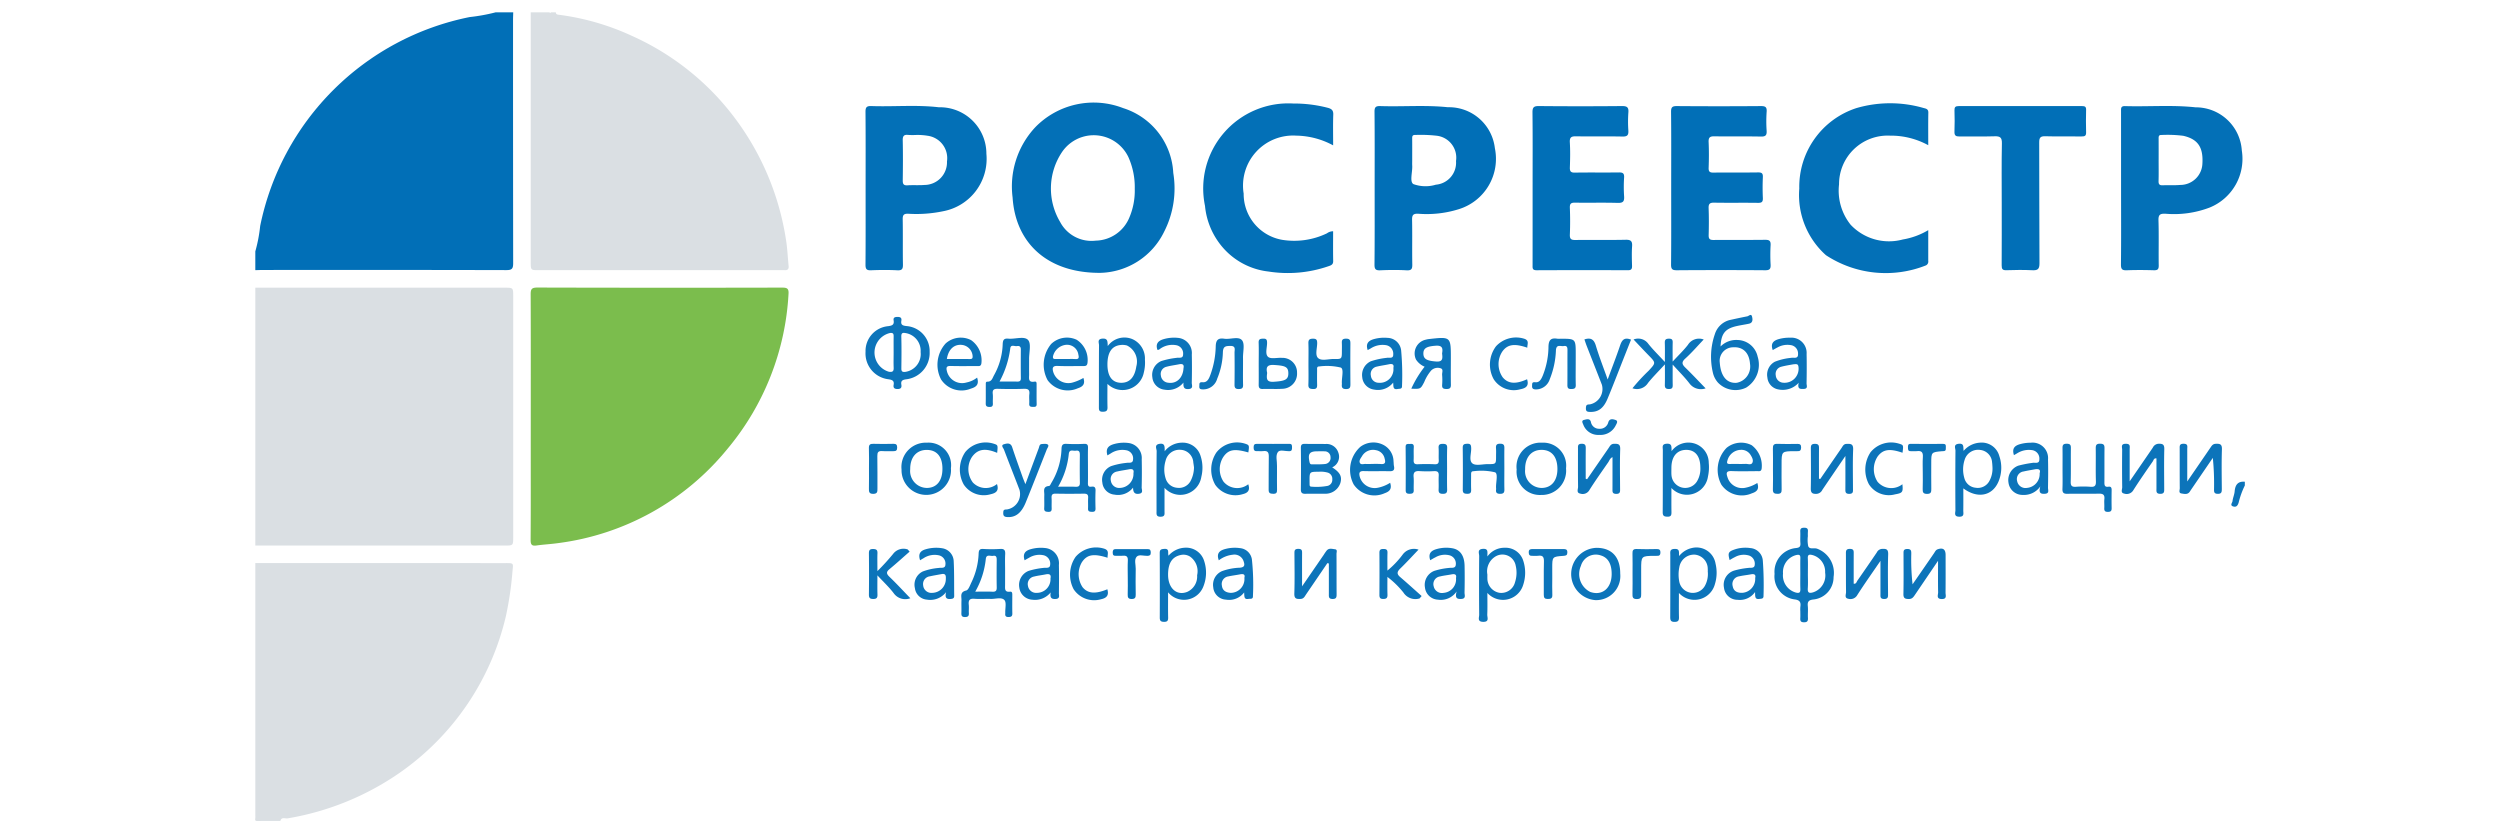 <svg id="Слой_1" data-name="Слой 1" xmlns="http://www.w3.org/2000/svg" viewBox="0 0 120 40"><defs><style>.cls-1{fill:#dadfe3;}.cls-2{fill:#016fb7;}.cls-3{fill:#0c74ba;}.cls-4{fill:#7bbd4d;}.cls-5{fill:#0370b7;}</style></defs><title>росреестр</title><path class="cls-1" d="M12.255,13.809q5.99,0,11.981,0c.398,0,.398 0.0.398.41q0,5.779,0,11.558c0,.41-0.0.41-.398.41q-5.99,0-11.981,0Z"/><path class="cls-2" d="M24.635.591c-.003.12-.009.24-.009.36q-.001,5.842.006,11.684c.001.266-.065.331-.33.33q-5.843-.014-11.687-.006c-.12,0-.24.006-.36.009V12.067a7.207,7.207,0,0,0,.233-1.217A12.837,12.837,0,0,1,22.545.819,8.599,8.599,0,0,0,23.794.591Z"/><path class="cls-1" d="M26.678.591c.008.11.088.11.172.121A11.979,11.979,0,0,1,30.311,1.712,12.677,12.677,0,0,1,34.321,4.54a12.988,12.988,0,0,1,3.4,6.927c.072.431.09.87.133,1.306.014.14-.048.205-.191.195-.06-.004-.12-0-.18-0q-5.812,0-11.624,0c-.383,0-.384-0-.384-.395q0-5.991,0-11.982H26.378c.02.044.04.045.06,0Z"/><path class="cls-1" d="M12.255,27.028q6.006.001,12.012.001c.401 0.0.372-.003.331.405a16.071,16.071,0,0,1-.311,2.122,12.666,12.666,0,0,1-5.097,7.534,13.285,13.285,0,0,1-5.381,2.191c-.12.021-.296-.085-.352.125-.361,0-.721-.005-1.082.003-.105.002-.141-.019-.122-.124a.85.85,0,0,0,.002-.15Z"/><path class="cls-3" d="M107.752,23.303a3.943,3.943,0,0,0-.298.827c-.043.13-.101.222-.249.183-.19-.049-.053-.179-.044-.262.017-.156.089-.307.102-.463.027-.309.149-.495.489-.465Z"/><path class="cls-4" d="M25.477,19.997c0-1.952.004-3.905-.005-5.857-.001-.247.036-.338.318-.338q5.874.017,11.747.003c.238-0.0.331.038.312.306a12.659,12.659,0,0,1-2.933,7.437,12.544,12.544,0,0,1-8.146,4.524c-.336.047-.677.063-1.014.111-.226.032-.287-.036-.286-.267.011-1.572.006-3.144.006-4.716Q25.477,20.598,25.477,19.997Z"/><path class="cls-5" d="M52.812,13.097c-2.533.013-4.065-1.428-4.207-3.614a4.162,4.162,0,0,1,1.088-3.375,3.908,3.908,0,0,1,4.221-.918,3.442,3.442,0,0,1,2.403,3.111A4.565,4.565,0,0,1,55.875,11.13,3.501,3.501,0,0,1,52.812,13.097Zm1.656-4.019a3.522,3.522,0,0,0-.308-1.543,1.841,1.841,0,0,0-3.2-.211,3.139,3.139,0,0,0-.074,3.33,1.7,1.7,0,0,0,1.705.897,1.785,1.785,0,0,0,1.615-1.103A3.293,3.293,0,0,0,54.469,9.077Z"/><path class="cls-5" d="M41.549,9.039c0-1.221.006-2.442-.005-3.663-.002-.219.047-.293.28-.285,1.08.038,2.164-.068,3.24.058a2.231,2.231,0,0,1,2.283,2.233,2.559,2.559,0,0,1-2.076,2.757,6.265,6.265,0,0,1-1.671.121c-.207-.007-.274.048-.27.263.014.72-.002,1.441.011,2.162.004.213-.032.302-.272.289-.419-.022-.841-.018-1.261-.001-.216.009-.265-.064-.264-.271C41.554,11.482,41.549,10.261,41.549,9.039Zm2.409-2.56a3.194,3.194,0,0,1-.354-.002c-.202-.024-.278.038-.273.257.015.639.01,1.279.001,1.919-.003.176.038.255.231.242.269-.018.541.005.809-.017a1.086,1.086,0,0,0,1.083-1.128,1.084,1.084,0,0,0-.925-1.233A2.951,2.951,0,0,0,43.958,6.479Z"/><path class="cls-5" d="M101.811,9.033q-0-1.847-.001-3.693c-0-.136-.015-.253.191-.247,1.13.034,2.262-.064,3.39.059a2.212,2.212,0,0,1,2.216,2.074,2.523,2.523,0,0,1-1.545,2.737,4.785,4.785,0,0,1-2.12.296c-.253-.01-.344.041-.335.319.023.72.001,1.441.012,2.161.003.187-.052.238-.236.233-.43-.013-.861-.016-1.291.001-.22.009-.288-.044-.286-.277C101.819,11.475,101.812,10.254,101.811,9.033Zm1.803-1.362c0,.34.007.679-.003,1.018-.005.158.047.212.204.205.279-.013.56.008.838-.017a1.063,1.063,0,0,0,1.062-1.015c.049-.794-.217-1.184-.919-1.344a6.062,6.062,0,0,0-1.045-.039c-.134-.007-.138.075-.137.173C103.616,6.992,103.615,7.331,103.615,7.671Z"/><path class="cls-2" d="M65.983,9.034c0-1.221.006-2.442-.006-3.663-.002-.226.055-.286.28-.279,1.08.036,2.162-.058,3.24.055a2.219,2.219,0,0,1,2.256,1.962,2.529,2.529,0,0,1-1.725,2.93,5.15,5.15,0,0,1-1.955.22c-.241-.009-.298.065-.293.297.015.71-.002,1.421.01,2.132.004.211-.031.3-.271.287-.419-.023-.841-.02-1.261-.001-.222.01-.284-.047-.282-.277C65.989,11.476,65.983,10.255,65.983,9.034ZM67.786,7.685c0,.09-.004.18.001.27.017.306-.134.766.056.882a1.706,1.706,0,0,0,1.079.028A1.059,1.059,0,0,0,69.889,7.729a1.06,1.06,0,0,0-.938-1.215,6.738,6.738,0,0,0-1.016-.036c-.153-.008-.151.082-.15.189C67.788,7.006,67.786,7.345,67.786,7.685Z"/><path class="cls-2" d="M73.565,9.031c0-1.211.008-2.423-.006-3.634-.003-.256.074-.309.318-.306q1.982.019,3.965 0c.24-.002.341.044.32.305a6.23,6.23,0,0,0-.001.87c.013.219-.048.293-.281.288-.741-.016-1.482.002-2.223-.011-.222-.004-.32.037-.305.29.024.399.016.801.002,1.201-.007.191.042.256.245.252.701-.013,1.402.001,2.103-.009.187-.003.268.036.255.243a6.8,6.8,0,0,0,0.0.9c.017.243-.046.327-.306.319-.68-.02-1.362-.001-2.042-.011-.188-.003-.264.037-.256.244.017.43.018.861-0,1.291-.009.224.076.259.276.257.801-.011,1.602.007,2.403-.011.259-.006.325.076.308.32-.021.309-.011.62-.002.931.004.148-.032.212-.198.211q-2.193-.009-4.386.001c-.207.001-.191-.111-.19-.247Q73.566,10.878,73.565,9.031Z"/><path class="cls-2" d="M80.217,9.003c0-1.211.007-2.422-.006-3.633-.002-.228.061-.279.282-.278q2.012.016,4.025,0c.221-.002.298.047.281.277a6.581,6.581,0,0,0-.001.9c.014.22-.045.291-.276.286-.741-.016-1.482.002-2.222-.012-.222-.004-.297.051-.286.281.019.409.016.821.001,1.231-.007.192.058.232.238.23.711-.01,1.422.003,2.132-.009.187-.003.241.049.232.234-.015.33-.015.661-0.0.991.008.184-.045.239-.233.236-.701-.011-1.402.004-2.102-.009-.21-.004-.276.055-.268.266.016.43.014.861.002,1.291-.005.187.057.236.239.234.821-.009,1.642.003,2.463-.008.204-.003.284.043.271.261a8.344,8.344,0,0,0-0.0.93c.01.202-.041.272-.259.27q-2.117-.016-4.235-0c-.219.002-.286-.047-.284-.277C80.223,11.465,80.217,10.234,80.217,9.003Z"/><path class="cls-5" d="M63.99,11.101c0,.477-.007.954.003,1.431.004.183-.124.21-.242.252a5.978,5.978,0,0,1-2.869.249,3.408,3.408,0,0,1-2.368-1.379,3.56,3.56,0,0,1-.674-1.772,4.086,4.086,0,0,1,4.238-4.913,6.422,6.422,0,0,1,1.661.207c.176.048.265.118.258.325-.017.476-.006.954-.006,1.476a3.838,3.838,0,0,0-1.78-.467,2.404,2.404,0,0,0-2.515,2.785,2.232,2.232,0,0,0,1.863,2.219A3.627,3.627,0,0,0,63.693,11.2.492.492,0,0,1,63.99,11.101Z"/><path class="cls-5" d="M92.556,11.047c0,.533 0,1.003-0,1.473a.205.205,0,0,1-.109.218,5.225,5.225,0,0,1-4.802-.489,3.869,3.869,0,0,1-1.279-3.198,3.97,3.97,0,0,1,2.74-3.862A5.775,5.775,0,0,1,92.334,5.185c.111.029.23.046.226.221-.01.508-.004,1.017-.004,1.564A3.734,3.734,0,0,0,90.719,6.511,2.333,2.333,0,0,0,88.274,8.851a2.616,2.616,0,0,0,.557,1.937,2.529,2.529,0,0,0,2.503.707A3.512,3.512,0,0,0,92.556,11.047Z"/><path class="cls-2" d="M96.083,9.764c0-.961-.012-1.922.008-2.883.006-.288-.09-.347-.354-.339-.56.019-1.121-.001-1.682.009-.18.003-.248-.047-.241-.235.013-.34.012-.681.001-1.021-.005-.16.051-.203.206-.203q2.959.006,5.917 0c.135-0.0.199.028.195.18-.009.36-.011.721-0,1.081.005.167-.063.198-.211.196-.581-.007-1.162.009-1.742-.009-.238-.007-.3.063-.298.299.01,1.932-.002,3.864.013,5.796.002.288-.088.349-.351.336-.409-.021-.821-.015-1.231-.001-.188.007-.235-.052-.233-.235C96.087,11.746,96.083,10.755,96.083,9.764Z"/><path class="cls-3" d="M86.415,29.336a1.391,1.391,0,0,1,.002-.21c.035-.229-.035-.327-.289-.356a1.11,1.11,0,0,1-.949-1.223A1.141,1.141,0,0,1,86.189,26.308c.181-.016.245-.064.23-.246-.015-.179.004-.36-.006-.54-.008-.142.04-.19.185-.191.15-.001.195.055.181.193a1.916,1.916,0,0,0-.001.21,1.489,1.489,0,0,0,.015.476c.065.178.278.077.421.125a1.235,1.235,0,0,1,.798,1.361,1.075,1.075,0,0,1-.968,1.079c-.216.024-.294.096-.27.313.02.188-.004.38.007.57.008.148-.027.214-.195.212-.16-.002-.179-.077-.172-.203C86.42,29.556,86.415,29.446,86.415,29.336Zm.363-1.815c0,.24.013.48-.004.718-.016.23.081.245.265.19a.851.851,0,0,0,.567-.943.824.824,0,0,0-.619-.846c-.153-.036-.221-.013-.212.162C86.787,27.041,86.778,27.281,86.779,27.52Zm-.363.02c0-.249-.005-.498.002-.746.005-.149-.041-.186-.192-.154a.841.841,0,0,0-.64.89.85.85,0,0,0,.613.911c.185.048.226-.013.219-.183C86.408,28.018,86.415,27.779,86.415,27.54Z"/><path class="cls-3" d="M44.623,16.885A1.273,1.273,0,0,1,43.492,18.207c-.168.024-.26.068-.227.255.026.148-.028.214-.194.211-.155-.003-.199-.071-.176-.201.039-.214-.092-.243-.256-.268a1.249,1.249,0,0,1-1.093-1.319,1.195,1.195,0,0,1,1.079-1.228c.182-.025.307-.056.269-.279-.023-.136.059-.164.18-.166.135-.001.217.034.191.184-.036.205.07.234.247.255A1.204,1.204,0,0,1,44.623,16.885Zm-1.729.047c0-.259-.003-.518.001-.777.002-.115-.011-.185-.16-.174a.962.962,0,0,0-.069,1.863c.171.026.238-.016.23-.195C42.886,17.41,42.894,17.171,42.894,16.932Zm1.296-.033a.861.861,0,0,0-.708-.909c-.129-.022-.224-.031-.219.163.014.51.009,1.021.002,1.532-.002.156.058.179.198.164A.865.865,0,0,0,44.19,16.899Z"/><path class="cls-3" d="M49.397,17.308c0,.22-.002.44.001.661.002.177-.063.405.261.349.105-.018.098.074.098.143.001.31-.005.621.003.931.003.135-.069.14-.169.139-.111-.001-.198-.009-.188-.158.01-.149-.012-.302.005-.45.026-.221-.069-.267-.271-.26-.41.015-.821.013-1.231.001-.187-.006-.278.035-.254.243.017.148-.003.3.005.45.007.124-.025.181-.164.177-.126-.003-.181-.039-.178-.172.006-.3.001-.6.003-.901 0-.057-.01-.142.072-.14.216.005.249-.178.322-.308a3.252,3.252,0,0,0,.417-1.486c.008-.195.048-.293.269-.272.326.032.764-.136.949.064.162.176.045.609.05.928C49.397,17.268,49.397,17.288,49.397,17.308Zm-1.419,1.006c.321,0,.581-.004.841.002.12.003.184-.024.182-.163-.006-.46-.005-.92-.001-1.381.001-.139-.073-.181-.187-.16-.111.021-.293-.094-.32.107A4.541,4.541,0,0,1,47.978,18.314Z"/><path class="cls-3" d="M82.587,16.631a1.06,1.06,0,0,1,.821-.311,1.009,1.009,0,0,1,.959.798,1.292,1.292,0,0,1-.552,1.487,1.164,1.164,0,0,1-1.349-.236,1.072,1.072,0,0,1-.246-.474,3.316,3.316,0,0,1,.094-1.858,1.001,1.001,0,0,1,.765-.687c.263-.058.526-.115.79-.166.077-.015.19-.154.231.019.031.129.044.293-.15.335-.195.042-.393.069-.588.113C82.805,15.776,82.614,16.015,82.587,16.631Zm-.038.772c.045.658.34,1.01.813.971a.795.795,0,0,0,.639-.906c-.037-.534-.336-.829-.808-.798A.649.649,0,0,0,82.549,17.404Z"/><path class="cls-3" d="M48.245,27.359c-0.0.24 0.0.48-.001.72-0.0.168-.038.357.241.322.096-.012.105.07.105.144-0.0.3-.005.6.002.9.003.132-.05.169-.177.172-.139.003-.177-.055-.162-.178a.19.19,0,0,0,0-.03c-.008-.208.065-.49-.042-.607-.141-.154-.431-.045-.657-.054-.26-.01-.521.015-.78-.007-.237-.02-.297.076-.273.29.014.128-.004.26.004.39.009.136-.031.195-.182.197-.157.002-.181-.068-.176-.198.008-.2-.004-.4.004-.6.007-.185-.091-.402.227-.476.109-.026.182-.249.251-.391a3.478,3.478,0,0,0,.346-1.385c.007-.16.047-.228.223-.218a6.503,6.503,0,0,0,.81-.001c.21-.014.251.076.241.26C48.235,26.858,48.245,27.109,48.245,27.359Zm-1.433,1.04c.311,0,.571-.008.829.003.16.007.205-.054.202-.207-.008-.439-.005-.877-.001-1.316.001-.126-.016-.227-.175-.198-.127.023-.324-.097-.349.152A3.972,3.972,0,0,1,46.812,28.399Z"/><path class="cls-3" d="M80.288,17.499c0,.377-.004.675.002.972.003.13-.02.201-.177.202-.164.001-.205-.061-.201-.212.009-.296.003-.592.003-.972-.306.334-.573.597-.807.888a.628.628,0,0,1-.751.26,9.15,9.15,0,0,1,.779-.843c.349-.38.354-.373-.008-.744-.235-.241-.465-.488-.717-.754a.594.594,0,0,1,.704.202c.226.286.49.541.799.877,0-.361.007-.637-.003-.911-.006-.155.043-.208.203-.208.157.001.179.07.175.2-.007.275-.002.55-.002.9.282-.305.527-.537.732-.801a.628.628,0,0,1,.759-.259c-.297.311-.571.632-.881.912-.199.179-.159.285.006.444.32.311.625.638.967.989a.682.682,0,0,1-.773-.233C80.868,18.108,80.595,17.84,80.288,17.499Z"/><path class="cls-3" d="M56.068,28.431c0,.451-.005.828.003,1.204.003.148-.029.216-.196.214-.158-.001-.207-.052-.206-.208q.007-1.547-.002-3.094c-.001-.169.068-.188.212-.2.272-.023.161.183.21.326a1.105,1.105,0,0,1,.809-.384.902.902,0,0,1,.905.649,1.781,1.781,0,0,1-.05,1.234A.993.993,0,0,1,56.068,28.431Zm0-.842c.001.649.413,1.021.919.821a.807.807,0,0,0,.475-.798.858.858,0,0,0-.342-.897.595.595,0,0,0-.46-.072C56.257,26.737,56.067,27.034,56.068,27.589Z"/><path class="cls-3" d="M71.396,26.71a1.008,1.008,0,0,1,.838-.418.888.888,0,0,1,.885.632,1.85,1.85,0,0,1-.006,1.15,1.012,1.012,0,0,1-1.719.387c0,.369.009.703-.005,1.036-.006.137.115.359-.2.352-.291-.006-.187-.209-.188-.34q-.012-1.41 0-2.82c.001-.128-.109-.326.183-.344C71.454,26.329,71.389,26.509,71.396,26.71Zm-.002.864c0,.06-.002.12 0.0.18a.699.699,0,0,0,.577.7.68.68,0,0,0,.75-.507,1.467,1.467,0,0,0,.032-.799.647.647,0,0,0-.931-.459A.835.835,0,0,0,71.393,27.574Z"/><path class="cls-3" d="M80.598,26.69a1.08,1.08,0,0,1,.608-.384.927.927,0,0,1,1.141.753,1.85,1.85,0,0,1-.031.977,1.013,1.013,0,0,1-1.728.426c0,.414-.007.786.003,1.159.004.16-.033.229-.211.23-.186.001-.209-.083-.209-.237.005-.99.002-1.979.003-2.969 0-.145-.042-.289.207-.297C80.641,26.339,80.581,26.499,80.598,26.69Zm1.375.74a.819.819,0,0,0-.001-.113.686.686,0,0,0-.618-.694.715.715,0,0,0-.746.603,1.765,1.765,0,0,0,.002.716.663.663,0,0,0,1.219.189A1.185,1.185,0,0,0,81.973,27.43Z"/><path class="cls-3" d="M80.236,21.655a.997.997,0,0,1,1.161-.346.975.975,0,0,1,.623.911,2.078,2.078,0,0,1-.038.656,1.019,1.019,0,0,1-1.754.548c0,.411-.004.785.002,1.158.002.142-.019.222-.192.219-.162-.003-.23-.038-.228-.218.008-.991.002-1.983.006-2.974.001-.133-.069-.298.192-.311C80.265,21.286,80.228,21.449,80.236,21.655Zm1.381.778c-.004-.539-.249-.842-.681-.839-.442.003-.706.321-.708.854-0.0.12-.007.24.003.359a.662.662,0,0,0,1.231.287A1.181,1.181,0,0,0,81.617,22.434Z"/><path class="cls-3" d="M53.172,16.611a.987.987,0,0,1,1.18-.334,1.015,1.015,0,0,1,.604.986,1.934,1.934,0,0,1-.054.625,1.039,1.039,0,0,1-1.745.538c0,.392-.007.756.003,1.12.005.173-.06.215-.225.218-.178.003-.189-.083-.188-.219.003-.99-.002-1.979.006-2.969.001-.119-.103-.305.17-.323C53.178,16.238,53.161,16.395,53.172,16.611Zm-.015.868c-.003.589.232.901.678.895.391-.005.631-.271.708-.784a.861.861,0,0,0-.45-1.007.813.813,0,0,0-.295-.024C53.373,16.598,53.16,16.909,53.157,17.479Z"/><path class="cls-3" d="M52.222,22.351c0,.28.005.56-.002.839-.003.127.033.192.167.171.161-.025.205.047.199.201-.011.279-.009.56-.001.839.004.134-.047.171-.174.167-.117-.003-.192-.02-.185-.162.008-.17-.006-.34.005-.509.011-.162-.059-.203-.21-.201-.45.007-.9.009-1.349-.001-.167-.004-.205.063-.196.211.01.159-.002.32.004.48.004.115-.012.189-.158.183-.127-.005-.209-.018-.2-.178.012-.209-.003-.42.005-.629.006-.177-.091-.411.229-.435.043-.003.083-.105.119-.165a3.362,3.362,0,0,0,.478-1.618c.006-.177.052-.249.24-.239a7.931,7.931,0,0,0,.839,0c.17-.009.197.061.192.207C52.215,21.791,52.222,22.071,52.222,22.351ZM50.79,23.362c.314,0,.575-.008.834.003.152.006.213-.035.21-.198-.009-.44-.006-.88-.001-1.32.002-.141-.024-.244-.195-.213-.126.022-.311-.094-.337.165A3.894,3.894,0,0,1,50.79,23.362Z"/><path class="cls-3" d="M94.24,23.442c0,.377.003.717-.002,1.057-.002.136.064.309-.197.303-.269-.006-.18-.191-.181-.317-.006-.951-.007-1.901.002-2.852.001-.117-.114-.304.161-.332.267-.026.205.165.231.341a1.111,1.111,0,0,1,.78-.394.875.875,0,0,1,.934.645,1.719,1.719,0,0,1-.044,1.231C95.629,23.808,94.924,23.949,94.24,23.442Zm1.398-1.029c-.003-.04-.005-.13-.018-.219a.637.637,0,0,0-.57-.597.676.676,0,0,0-.746.471,1.477,1.477,0,0,0-.014.885.617.617,0,0,0,.538.458.629.629,0,0,0,.644-.292A1.235,1.235,0,0,0,95.638,22.414Z"/><path class="cls-3" d="M55.904,21.661a1.066,1.066,0,0,1,.814-.413.895.895,0,0,1,.91.638,1.819,1.819,0,0,1,.036,1.004,1.021,1.021,0,0,1-1.767.526c0,.404 0.0.766-0,1.128-0.0.127.032.254-.182.259-.229.005-.201-.131-.201-.271 0-.959-.005-1.919.006-2.878.001-.114-.127-.307.137-.35C55.922,21.262,55.905,21.444,55.904,21.661Zm1.408.77c-.007-.052-.018-.141-.033-.229a.641.641,0,0,0-.623-.612.68.68,0,0,0-.708.528,1.433,1.433,0,0,0,.006.857.622.622,0,0,0,.555.439.629.629,0,0,0,.633-.315A1.432,1.432,0,0,0,57.312,22.431Z"/><path class="cls-3" d="M99.002,22.473c0-.31.004-.62-.001-.93-.003-.144-0-.244.198-.244.188-0.0.206.079.203.232-.007.53.007,1.06-.008,1.59-.006.202.06.257.252.244a4.739,4.739,0,0,1,.69 0c.206.016.275-.042.268-.259-.017-.519,0-1.04-.008-1.56-.003-.165.012-.253.219-.248.192.005.203.091.201.239-.006.53 0,1.06-.004,1.59-.001.142-.005.265.196.235.121-.018.153.052.151.162-.004.29-.006.58-0.0.87.002.126-.038.173-.171.176-.15.004-.191-.052-.182-.191.009-.139-.011-.281.004-.419.025-.219-.073-.269-.274-.264-.5.011-1-.004-1.5.007-.185.004-.245-.056-.238-.24C99.011,23.133,99.001,22.803,99.002,22.473Z"/><path class="cls-3" d="M63.945,22.433c.383.246.483.443.392.754a.752.752,0,0,1-.766.511c-.3.006-.601-.005-.901.004-.162.005-.231-.039-.229-.218q.014-.991-0-1.983c-.002-.167.061-.2.21-.196.32.01.641-.004.961.008a.594.594,0,0,1,.628.413A.558.558,0,0,1,63.945,22.433Zm-.637.211c-.452-0-.452-0-.449.445 0.0.06.001.12.002.18.001.059.031.094.091.091a2.906,2.906,0,0,0,.774-.038.297.297,0,0,0,.224-.314.311.311,0,0,0-.214-.322A1.254,1.254,0,0,0,63.308,22.643Zm-.035-.981c-.418-.007-.504.106-.415.518.015.07.037.109.11.108.209-.003.419.007.626-.016a.292.292,0,0,0,.271-.334.276.276,0,0,0-.294-.275C63.472,21.657,63.372,21.662,63.272,21.662Z"/><path class="cls-3" d="M63.715,27.029q-.512.753-1.024,1.504c-.065.095-.108.208-.262.216-.196.009-.31-.005-.301-.261.021-.64.009-1.28.005-1.921-.001-.133.002-.22.185-.221.187-.001.182.093.182.223-.003.498-.001.996-.001,1.575l1.047-1.523a2.244,2.244,0,0,1,.137-.197c.111-.129.262-.074.393-.06.135.014.076.144.076.221.005.64.001,1.281.005,1.921.001.144-.001.249-.199.245-.191-.004-.173-.119-.173-.24q0-.732 0-1.463Z"/><path class="cls-3" d="M102.224,23.104c.402-.585.757-1.099,1.11-1.616a.323.323,0,0,1,.277-.188c.198-.006.281.036.275.26-.016.63-.006,1.26-.004,1.89 0.0.136.014.256-.191.254-.212-.002-.181-.134-.181-.262V22.003c-.128-.019-.137.086-.175.142-.318.46-.64.919-.939,1.391a.368.368,0,0,1-.441.154c-.178-.035-.088-.2-.089-.301-.009-.6-.008-1.2-.002-1.8.001-.118-.081-.285.172-.288.241-.003.188.144.188.275C102.225,22.055,102.224,22.534,102.224,23.104Z"/><path class="cls-3" d="M76.181,23.003q.515-.748,1.03-1.494c.065-.094.109-.204.265-.207.197-.004.303.013.294.265-.022.63-.009,1.26-.006,1.891.001.137.014.253-.192.248-.19-.005-.173-.114-.173-.237.002-.5.001-1.0.001-1.526-.123.054-.149.167-.205.247-.307.444-.621.884-.908,1.34a.368.368,0,0,1-.437.162c-.196-.038-.101-.213-.103-.324-.009-.61-.003-1.22-.004-1.831-0-.123-.019-.232.172-.236.195-.004.203.093.201.24-.005.48-.002.959-.002,1.439Z"/><path class="cls-3" d="M104.988,23.11c.406-.592.761-1.11,1.116-1.628.062-.091.114-.175.251-.18.201-.008.306.016.297.267-.021.629-.01,1.26-.005,1.89.001.146-.005.251-.201.245-.189-.005-.172-.12-.172-.243a12.31,12.31,0,0,0-.059-1.483q-.483.708-.966,1.415c-.045.066-.091.132-.134.199-.105.165-.269.116-.407.094-.146-.023-.078-.164-.079-.25-.006-.63-.002-1.26-.004-1.89-.001-.135-.019-.247.189-.246.222.001.174.138.174.259C104.989,22.046,104.988,22.534,104.988,23.11Z"/><path class="cls-3" d="M90.262,26.921c-.404.592-.772,1.109-1.113,1.643a.373.373,0,0,1-.43.177c-.201-.036-.107-.21-.109-.321-.009-.61-.002-1.22-.006-1.83-.001-.144-.002-.246.197-.243.189.003.177.107.177.233-.002.479-.001.959-.001,1.439.126.016.135-.086.174-.143q.472-.676.935-1.358a.303.303,0,0,1,.255-.172c.206-.01.299.021.291.268-.021.629-.009,1.26-.006,1.89.001.139.01.251-.193.247-.193-.004-.171-.117-.171-.238C90.262,28.009,90.262,27.505,90.262,26.921Z"/><path class="cls-3" d="M93.026,26.918c-.406.599-.76,1.12-1.114,1.642-.068.1-.13.191-.279.192-.178.001-.274-.025-.269-.243.014-.641.006-1.282.005-1.922-0-.125-.013-.231.177-.235.203-.004.196.107.195.247a10.73,10.73,0,0,0,.062,1.449q.514-.745,1.028-1.49c.05-.072.082-.16.179-.193.254-.086.379.003.379.277 0.0.601.004,1.202-.003,1.802-.001.128.083.316-.186.31-.274-.006-.167-.202-.17-.323C93.02,27.952,93.026,27.475,93.026,26.918Z"/><path class="cls-3" d="M84.243,28.418a.891.891,0,0,1-.837.373.651.651,0,0,1-.655-.581.712.712,0,0,1,.491-.823,3.849,3.849,0,0,1,.675-.127c.113-.019.299.035.31-.149a.414.414,0,0,0-.251-.438.867.867,0,0,0-.695.065,2.616,2.616,0,0,0-.258.147c-.097-.357-.065-.412.285-.526a1.619,1.619,0,0,1,.711-.051.649.649,0,0,1,.597.613,16.062,16.062,0,0,1,.033,1.676c.005.151-.096.137-.199.152C84.224,28.781,84.25,28.622,84.243,28.418Zm.006-.674c.043-.167-.046-.207-.213-.175-.186.036-.376.053-.56.096a.372.372,0,0,0-.307.47c.045.259.241.329.468.32A.667.667,0,0,0,84.249,27.743Z"/><path class="cls-3" d="M87.375,22.988c.339-.494.677-.99,1.018-1.482.059-.086.097-.194.239-.199.197-.007.33-.009.319.27-.025.629-.009,1.26-.008,1.89 0.0.122.019.233-.172.238-.204.005-.194-.109-.193-.247.003-.498.001-.996.001-1.571-.396.581-.752,1.102-1.106,1.625a.332.332,0,0,1-.277.193c-.2.008-.283-.043-.278-.264.014-.63.006-1.26.003-1.89-.001-.141-.002-.247.197-.246.202.001.195.109.194.249-.004.475-.001.951-.001,1.426Z"/><path class="cls-3" d="M52.003,18.141c.096.285-.017.417-.272.498a1.192,1.192,0,0,1-1.446-.391,1.561,1.561,0,0,1,.171-1.737,1.094,1.094,0,0,1,1.224-.202,1.149,1.149,0,0,1,.52,1.106c-.019.169-.119.155-.23.155-.401,0-.802.013-1.201-.005-.247-.011-.266.099-.214.288a.758.758,0,0,0,.958.5A2.134,2.134,0,0,0,52.003,18.141Zm-.847-.908c.149,0,.299-.008.448.002.174.013.197-.054.158-.21a.548.548,0,0,0-.591-.474.718.718,0,0,0-.627.553c-.017.121.043.131.134.129C50.837,17.231,50.996,17.233,51.156,17.233Z"/><path class="cls-3" d="M66.727,23.173c.097.3-.032.42-.265.502a1.199,1.199,0,0,1-1.486-.423,1.491,1.491,0,0,1,.32-1.804,1.044,1.044,0,0,1,1.054-.118.902.902,0,0,1,.539.804c.01.079.005.161.022.239.041.188-.03.251-.218.246-.41-.01-.821.006-1.231-.007-.209-.007-.236.081-.198.253a.742.742,0,0,0,.875.546A1.702,1.702,0,0,0,66.727,23.173Zm-.87-.903a4.17,4.17,0,0,1,.42.003c.216.022.237-.084.188-.251a.512.512,0,0,0-.422-.414.61.61,0,0,0-.668.291c-.062.1-.159.212-.096.328.051.093.182.036.277.043C65.656,22.276,65.756,22.27,65.856,22.27Z"/><path class="cls-3" d="M46.901,18.125c.109.33-.042.453-.3.529a1.173,1.173,0,0,1-1.428-.437,1.525,1.525,0,0,1,.214-1.727,1.083,1.083,0,0,1,1.225-.164,1.184,1.184,0,0,1,.495,1.117c-.026.158-.129.126-.221.127-.42.003-.84.008-1.26-.003-.193-.005-.216.075-.177.236a.749.749,0,0,0,.948.555A1.209,1.209,0,0,0,46.901,18.125Zm-1.453-.892c.37,0,.738-.002,1.105.001.099.001.14-.026.133-.137a.579.579,0,0,0-.479-.537C45.817,16.5,45.524,16.752,45.449,17.233Z"/><path class="cls-3" d="M84.35,23.183c.097.277.001.413-.26.496a1.191,1.191,0,0,1-1.463-.413,1.512,1.512,0,0,1,.249-1.769,1.105,1.105,0,0,1,1.206-.126,1.232,1.232,0,0,1,.476,1.132c-.028.139-.119.112-.202.112-.41.003-.821.014-1.23-.003-.261-.011-.28.085-.205.298a.737.737,0,0,0,.875.499A1.666,1.666,0,0,0,84.35,23.183Zm-.78-1.591a.685.685,0,0,0-.651.502c-.04.128-.028.183.122.178.249-.008.499.005.749-.005.111-.004.266.068.325-.058.061-.131-.024-.269-.099-.39A.513.513,0,0,0,83.571,21.592Z"/><path class="cls-3" d="M85.092,16.804c-.117-.316.031-.457.298-.53a1.829,1.829,0,0,1,.533-.064.731.731,0,0,1,.794.781c.009.469.007.939-.002,1.409-.002.097.082.258-.129.268-.164.007-.325.019-.247-.297a1.033,1.033,0,0,1-.975.322.635.635,0,0,1-.529-.571.703.703,0,0,1,.358-.759,2.876,2.876,0,0,1,.782-.186c.123-.029.34.071.331-.184a.406.406,0,0,0-.345-.427.971.971,0,0,0-.637.109C85.246,16.714,85.172,16.759,85.092,16.804Zm.981.684c-.139.027-.356.059-.567.114a.355.355,0,0,0-.27.411.384.384,0,0,0,.376.359.675.675,0,0,0,.711-.79C86.298,17.466,86.232,17.472,86.073,17.488Z"/><path class="cls-3" d="M96.669,21.847c-.11-.344.057-.468.328-.537a1.873,1.873,0,0,1,.474-.059.744.744,0,0,1,.834.807c.012.45.007.9-.001,1.35-.002.11.08.277-.143.293-.187.013-.325-.017-.225-.355a.953.953,0,0,1-.842.41.678.678,0,0,1-.687-.591.737.737,0,0,1,.471-.813,5.377,5.377,0,0,1,.674-.133c.122-.031.344.072.337-.177a.406.406,0,0,0-.368-.438,1.05,1.05,0,0,0-.69.15C96.782,21.784,96.73,21.812,96.669,21.847Zm1.234.867c.063-.186-.058-.219-.244-.184-.176.033-.353.06-.527.101a.367.367,0,0,0-.308.467.406.406,0,0,0,.472.321A.667.667,0,0,0,97.903,22.714Z"/><path class="cls-3" d="M55.556,16.792c-.101-.298.042-.441.313-.517a1.781,1.781,0,0,1,.684-.056.731.731,0,0,1,.654.799q.014.676-.002,1.352c-.003.113.095.288-.159.305-.218.014-.253-.096-.24-.312a.944.944,0,0,1-.911.341.653.653,0,0,1-.582-.594.72.72,0,0,1,.43-.78,3.827,3.827,0,0,1,.731-.153c.117-.028.315.056.315-.17a.402.402,0,0,0-.302-.432,1.016,1.016,0,0,0-.75.133C55.68,16.74,55.636,16.807,55.556,16.792Zm1.251.883c.04-.167-.036-.225-.209-.19-.205.042-.414.066-.615.122a.353.353,0,0,0-.261.417.385.385,0,0,0,.358.347C56.475,18.43,56.783,18.139,56.808,17.675Z"/><path class="cls-3" d="M59.719,28.437a.903.903,0,0,1-.871.346.644.644,0,0,1-.612-.593.712.712,0,0,1,.428-.779,2.799,2.799,0,0,1,.85-.161c.209-.02.248-.105.184-.293a.464.464,0,0,0-.535-.329,1.306,1.306,0,0,0-.66.268c-.119-.328.022-.468.31-.544a1.743,1.743,0,0,1,.712-.041.634.634,0,0,1,.566.541,11.362,11.362,0,0,1,.05,1.765c.004.16-.124.114-.216.131C59.702,28.788,59.733,28.62,59.719,28.437Zm.012-.703c.045-.168-.05-.198-.212-.165-.186.037-.375.058-.56.099a.366.366,0,0,0-.308.442c.027.244.202.333.42.347A.662.662,0,0,0,59.731,27.734Z"/><path class="cls-3" d="M66.872,18.365a.927.927,0,0,1-.908.336.654.654,0,0,1-.577-.598.72.72,0,0,1,.413-.762,3.6,3.6,0,0,1,.758-.164c.116-.028.322.061.317-.16a.417.417,0,0,0-.328-.446,1.04,1.04,0,0,0-.747.15c-.05.029-.101.056-.151.084-.11-.331.05-.465.335-.538a1.842,1.842,0,0,1,.625-.049.673.673,0,0,1,.646.602,12.953,12.953,0,0,1,.042,1.708c.004.157-.109.124-.205.143C66.846,18.721,66.89,18.532,66.872,18.365Zm.011-.708c.038-.163-.045-.208-.214-.172-.195.042-.394.066-.588.114a.358.358,0,0,0-.278.433.37.37,0,0,0,.36.34A.652.652,0,0,0,66.883,17.657Z"/><path class="cls-3" d="M49.181,26.894c-.104-.321.033-.468.326-.542a1.809,1.809,0,0,1,.713-.04.736.736,0,0,1,.607.809c.011.45.006.9.001,1.35-.001.115.063.268-.16.28-.199.011-.279-.06-.234-.317a.965.965,0,0,1-.884.352.666.666,0,0,1-.624-.584.724.724,0,0,1,.447-.799,3.569,3.569,0,0,1,.702-.142c.119-.022.32.043.332-.148a.415.415,0,0,0-.306-.459.951.951,0,0,0-.718.126C49.315,26.815,49.248,26.856,49.181,26.894Zm1.243.867c.04-.18-.051-.229-.231-.191-.185.038-.374.057-.557.104a.365.365,0,0,0-.293.451.395.395,0,0,0,.432.332A.652.652,0,0,0,50.423,27.761Z"/><path class="cls-3" d="M53.156,21.859c-.099-.342.058-.473.328-.547a1.725,1.725,0,0,1,.683-.048.726.726,0,0,1,.636.783q.014.675-.003,1.351c-.003.105.097.271-.127.303-.206.03-.286-.067-.286-.296a.907.907,0,0,1-.887.338.641.641,0,0,1-.588-.584.709.709,0,0,1,.421-.785,3.42,3.42,0,0,1,.73-.155c.119-.026.314.045.323-.161a.396.396,0,0,0-.321-.445,1.004,1.004,0,0,0-.747.15C53.269,21.793,53.219,21.822,53.156,21.859Zm1.25.845c.031-.129-.018-.214-.203-.179-.195.038-.393.062-.586.109a.364.364,0,0,0-.294.45.399.399,0,0,0,.432.336A.674.674,0,0,0,54.406,22.704Z"/><path class="cls-3" d="M68.651,26.891c-.118-.352.071-.48.362-.55a1.669,1.669,0,0,1,.713-.022c.369.071.564.361.574.837.009.43.007.86-.002,1.289-.002.118.084.294-.163.305-.194.008-.307-.037-.216-.361a.918.918,0,0,1-.9.395.657.657,0,0,1-.621-.584.719.719,0,0,1,.447-.798,3.355,3.355,0,0,1,.702-.141c.121-.02.317.038.331-.154a.411.411,0,0,0-.282-.447.902.902,0,0,0-.693.09C68.815,26.792,68.733,26.845,68.651,26.891Zm1.237.853c.038-.16-.044-.208-.212-.174-.185.037-.374.054-.557.1a.37.37,0,0,0-.302.471.403.403,0,0,0,.473.317A.65.65,0,0,0,69.888,27.744Z"/><path class="cls-3" d="M74.011,21.249a1.102,1.102,0,0,1,1.159,1.23,1.167,1.167,0,0,1-1.198,1.279A1.118,1.118,0,0,1,72.799,22.536,1.152,1.152,0,0,1,74.011,21.249Zm.745,1.245c-.006-.579-.284-.904-.771-.9-.484.004-.789.37-.778.935a.803.803,0,0,0,.797.892C74.476,23.416,74.762,23.063,74.756,22.494Z"/><path class="cls-3" d="M45.644,22.475a1.187,1.187,0,1,1-2.37.064,1.169,1.169,0,0,1,1.218-1.29A1.082,1.082,0,0,1,45.644,22.475Zm-.407.024c-0-.583-.272-.906-.76-.903-.49.003-.793.36-.787.927a.812.812,0,0,0,.796.898C44.96,23.42,45.238,23.079,45.237,22.499Z"/><path class="cls-3" d="M44.164,26.893c-.094-.287-.011-.446.266-.527a1.79,1.79,0,0,1,.801-.049.651.651,0,0,1,.547.632c.029.549.016,1.1.024,1.649.002.123-.063.142-.168.152-.196.019-.292-.049-.221-.328a.963.963,0,0,1-.919.361.629.629,0,0,1-.579-.554.702.702,0,0,1,.382-.8,2.874,2.874,0,0,1,.757-.167c.119-.024.316.042.326-.159a.405.405,0,0,0-.288-.441.962.962,0,0,0-.772.139C44.27,26.827,44.222,26.858,44.164,26.893Zm1.023.665c-.186.035-.372.065-.556.106a.372.372,0,0,0-.319.434.396.396,0,0,0,.439.359.665.665,0,0,0,.649-.68C45.409,27.619,45.381,27.517,45.188,27.558Z"/><path class="cls-3" d="M77.771,27.538a1.157,1.157,0,0,1-1.205,1.267,1.257,1.257,0,0,1,.076-2.509C77.372,26.301,77.774,26.743,77.771,27.538Zm-.411.019c.002-.48-.171-.785-.505-.891a.743.743,0,0,0-.972.498.959.959,0,0,0,.446,1.248C76.902,28.615,77.357,28.237,77.36,27.557Z"/><path class="cls-3" d="M49.219,23.24c.233-.629.436-1.177.64-1.724.03-.08.03-.193.146-.202.098-.007.224-.025.289.025.073.057-.019.16-.05.239-.333.845-.663,1.69-1.005,2.532-.212.523-.497.733-.89.709-.138-.008-.197-.053-.193-.196.003-.117.012-.171.164-.168a.748.748,0,0,0,.615-.945c-.245-.643-.501-1.283-.744-1.927-.031-.081-.169-.212.001-.26.13-.037.316-.091.392.141.162.493.34.98.513,1.469C49.124,23.007,49.155,23.079,49.219,23.24Z"/><path class="cls-3" d="M67.742,18.656a5.169,5.169,0,0,1,.64-1.054.918.918,0,0,1-.411-.339.677.677,0,0,1,.468-.959.905.905,0,0,1,.146-.029c1.056-.118,1.056-.118,1.056.931,0,.42-.006.841.002,1.261.003.159-.055.206-.21.205-.149-.001-.223-.034-.21-.2a2.998,2.998,0,0,0-.001-.48c-.009-.108.074-.268-.071-.314a.446.446,0,0,0-.449.1,1.978,1.978,0,0,0-.339.561C68.186,18.674,68.19,18.677,67.742,18.656Zm1.478-1.693c.04-.226.027-.392-.3-.369-.428.03-.602.115-.598.379.003.266.176.344.603.379C69.268,17.381,69.246,17.193,69.22,16.963Z"/><path class="cls-3" d="M76.052,16.292c.31-.101.46,0,.55.303.156.522.357,1.03.566,1.621.22-.597.421-1.112.597-1.635.086-.255.198-.409.525-.278-.111.279-.225.568-.34.858-.261.659-.514,1.322-.787,1.976-.197.473-.456.647-.844.635-.13-.004-.201-.022-.196-.18.005-.137.028-.18.182-.18a.753.753,0,0,0,.585-.946c-.241-.624-.488-1.245-.731-1.868C76.12,16.497,76.088,16.394,76.052,16.292Z"/><path class="cls-3" d="M72.209,22.498c-0.0.33-.006.66.002.989.004.149-.036.216-.199.217-.158.001-.222-.054-.2-.209a.282.282,0,0,0,0-.06c-.02-.266.111-.695-.052-.765a2.872,2.872,0,0,0-1.032-.051c-.118-.002-.115.083-.115.165 0.0.24-.007.48.002.719.005.137-.032.201-.181.199-.141-.002-.223-.022-.221-.195q.011-1.004-.002-2.008c-.002-.168.067-.193.213-.199.171-.007.188.069.193.212.01.253-.123.593.064.735.159.121.481.03.73.031.4.001.4 0.0.4-.385,0-.12.007-.24-.002-.36-.011-.149.007-.236.199-.235.193.001.205.09.202.239C72.204,21.858,72.209,22.178,72.209,22.498Z"/><path class="cls-3" d="M62.806,17.47c0-.33.009-.661-.003-.99-.006-.172.053-.222.222-.223.163-.001.199.057.2.209.001.247-.112.576.043.72.167.155.495.041.752.046.39.008.39.002.391-.4 0-.11.004-.22-.001-.33-.006-.139-.01-.244.193-.247.212-.003.217.102.216.258q-.007.96.001,1.921c.001.15-.015.24-.205.241-.189.001-.222-.084-.205-.237a.169.169,0,0,0,0-.03c-.019-.266.112-.694-.053-.765a2.844,2.844,0,0,0-1.031-.054c-.127-.002-.104.096-.105.172-.002.23-.005.46.001.69.004.136-.008.227-.187.222-.157-.004-.24-.03-.233-.213C62.815,18.13,62.806,17.8,62.806,17.47Z"/><path class="cls-3" d="M75.634,17.459c-0.0.34-.007.68.003,1.02.005.172-.079.191-.22.194-.151.003-.183-.059-.182-.195.005-.55-0-1.1.004-1.649.001-.133-.004-.25-.183-.218-.141.025-.346-.105-.371.194a4.101,4.101,0,0,1-.297,1.399.697.697,0,0,1-.684.488c-.134-.007-.171-.06-.164-.183.006-.107-.008-.179.158-.161.198.022.284-.154.353-.314A3.816,3.816,0,0,0,74.327,16.631c.011-.322.128-.422.424-.373a.944.944,0,0,0,.15.001c.734 0.0.734 0.0.734.75Q75.635,17.234,75.634,17.459Z"/><path class="cls-3" d="M42.116,27.414a11.138,11.138,0,0,0,.751-.823.625.625,0,0,1,.701-.219l.094.106c-.323.282-.64.571-.97.844-.171.142-.137.231.008.371.335.322.65.664.996,1.022a.681.681,0,0,1-.795-.236c-.213-.285-.479-.53-.785-.861,0,.358-.007.64.003.921.005.154-.044.212-.204.212-.155-.001-.208-.05-.207-.208q.011-.989 0-1.979c-.001-.152.039-.213.201-.211.152.002.216.043.209.204C42.108,26.815,42.116,27.075,42.116,27.414Z"/><path class="cls-3" d="M69.46,22.502c0.0.33-.007.661.003.991.005.157-.048.211-.205.211-.157 0-.212-.055-.205-.211.011-.22-.007-.441.006-.66.01-.175-.058-.226-.224-.218a5.673,5.673,0,0,1-.69-.001c-.218-.016-.313.047-.292.281.019.208-.003.42.006.63.007.16-.08.176-.206.176-.123-0-.181-.037-.18-.171.004-.691.005-1.382-.003-2.072-.002-.187.117-.139.219-.149.126-.013.182.023.173.163-.013.199.002.401-.007.6-.007.148.03.22.198.212.27-.012.541-.013.811 0.0.167.008.204-.062.196-.21-.01-.19.006-.381-.007-.57-.011-.165.058-.199.209-.199.158-0.0.208.049.202.207C69.452,21.841,69.46,22.172,69.46,22.502Z"/><path class="cls-3" d="M59.665,17.477c0.0.33-.007.661.003.991.005.16-.054.205-.208.206-.162.001-.205-.061-.203-.213.007-.51.007-1.021.001-1.531-.002-.14.078-.331-.204-.326-.218.004-.342.017-.355.293a3.552,3.552,0,0,1-.274,1.283.7.7,0,0,1-.667.511c-.103-.002-.205 0-.191-.155.01-.107-.028-.203.163-.188.229.018.309-.193.374-.372a4.218,4.218,0,0,0,.251-1.351c.008-.29.104-.413.407-.367.292.044.688-.129.855.075.144.176.041.554.047.843C59.666,17.276,59.665,17.376,59.665,17.477Z"/><path class="cls-3" d="M60.418,17.466c0-.34.009-.68-.003-1.019-.006-.176.082-.187.219-.192.147-.005.184.047.186.189.004.236-.109.548.049.686.133.116.437.031.664.047a.699.699,0,0,1,.725.718.722.722,0,0,1-.715.767c-.309.021-.62-.003-.929.009-.169.006-.2-.072-.197-.216C60.423,18.125,60.418,17.796,60.418,17.466Zm.406.433c-.029.251-.056.45.315.426.549-.036.71-.103.701-.427-.008-.291-.157-.347-.683-.379C60.819,17.497,60.761,17.635,60.824,17.898Z"/><path class="cls-3" d="M68.139,28.725a.68.68,0,0,1-.776-.285,4.363,4.363,0,0,0-.767-.748c0,.284-.007.568.003.851.006.159-.052.207-.207.207-.154-0-.181-.07-.18-.202.004-.671.006-1.341-0-2.012-.001-.149.055-.185.193-.185s.199.034.194.184c-.009.267-.003.535-.003.853a4.358,4.358,0,0,0,.722-.754.672.672,0,0,1,.772-.252c-.302.315-.581.621-.878.909-.155.15-.177.259-.005.406.349.299.689.608,1.032.913Z"/><path class="cls-3" d="M59.92,21.717c-.675-.193-.956-.142-1.203.22a1.084,1.084,0,0,0,.014,1.185.856.856,0,0,0,1.185.122c.093.27.003.408-.253.472a1.19,1.19,0,0,1-1.329-.442,1.477,1.477,0,0,1,.054-1.557,1.263,1.263,0,0,1,1.371-.422C59.966,21.362,59.972,21.377,59.92,21.717Z"/><path class="cls-3" d="M47.855,23.234c.108.329-.053.434-.303.489a1.155,1.155,0,0,1-1.293-.467,1.481,1.481,0,0,1,.077-1.561,1.271,1.271,0,0,1,1.357-.399c.209.066.209.066.171.441-.454-.187-.896-.265-1.222.216a1.07,1.07,0,0,0,.057,1.209A.856.856,0,0,0,47.855,23.234Z"/><path class="cls-3" d="M53.152,28.285c.089.296-.04.422-.301.478a1.18,1.18,0,0,1-1.316-.479,1.5,1.5,0,0,1,.096-1.558,1.3,1.3,0,0,1,1.362-.392c.269.08.162.269.17.438-.676-.214-.989-.156-1.237.222a1.134,1.134,0,0,0,.036,1.19C52.213,28.492,52.575,28.525,53.152,28.285Z"/><path class="cls-3" d="M91.321,21.732c-.621-.213-.934-.167-1.193.178a1.107,1.107,0,0,0-.006,1.214.864.864,0,0,0,1.193.119c.038.382.008.422-.354.486a1.132,1.132,0,0,1-1.255-.488,1.505,1.505,0,0,1,.082-1.535,1.274,1.274,0,0,1,1.353-.414C91.37,21.361,91.37,21.361,91.321,21.732Z"/><path class="cls-3" d="M73.299,18.204c.103.316-.05.428-.32.48a1.145,1.145,0,0,1-1.282-.482,1.463,1.463,0,0,1,.111-1.58,1.308,1.308,0,0,1,1.341-.367c.276.082.156.268.162.435-.625-.215-.955-.161-1.202.187a1.1,1.1,0,0,0,.023,1.237C72.393,18.422,72.749,18.453,73.299,18.204Z"/><path class="cls-3" d="M92.293,22.694c0-.25-.013-.501.004-.749.015-.218-.047-.321-.279-.291-.098.013-.2-.002-.3.002-.135.006-.136-.08-.136-.177 0-.095-.004-.176.134-.174q.78.008,1.559.001c.117-.001.133.062.125.152-.007.083.031.193-.114.197-.02 0-.04 0-.06.002-.526.046-.526.046-.526.576,0,.41-.004.819.002,1.229.002.147-.008.245-.201.245-.181-0-.218-.073-.212-.232C92.3,23.214,92.293,22.953,92.293,22.694Z"/><path class="cls-3" d="M61.296,22.667c0,.279-.005.559.002.838.004.136-.029.201-.181.197-.139-.004-.225-.02-.222-.193.008-.529-.006-1.058.007-1.587.005-.207-.053-.296-.267-.269-.098.012-.2-.004-.299.002-.142.009-.162-.071-.162-.187 0-.11.033-.165.154-.164.519.004,1.038.005,1.557 0.0.139-.001.131.081.132.175 0.0.097-.001.175-.135.179-.187.005-.447-.09-.542.04-.128.174-.033.442-.044.67C61.292,22.468,61.296,22.568,61.296,22.667Z"/><path class="cls-3" d="M74.509,27.744c0,.27-.009.541.003.811.007.173-.079.195-.219.196-.144.002-.192-.053-.191-.195.005-.53-.008-1.061.007-1.591.006-.216-.043-.324-.279-.288-.088.013-.18-.003-.27.003-.122.007-.181-.031-.181-.168 0-.148.082-.157.192-.157q.736.002,1.472-0c.111-0.0.19.011.19.157.001.138-.06.16-.18.169-.545.037-.545.041-.545.582Z"/><path class="cls-3" d="M41.711,22.481c0-.32.009-.641-.004-.961-.007-.174.053-.223.221-.217.32.011.641.007.961 0.0.133-.003.174.052.175.177.001.128-.046.181-.177.176-.18-.007-.361.01-.54-.004-.188-.015-.239.057-.235.239.011.52.001,1.041.005,1.561.001.142.002.248-.195.253-.213.005-.217-.107-.214-.264C41.716,23.121,41.711,22.801,41.711,22.481Z"/><path class="cls-3" d="M85.102,22.522c0-.33.007-.66-.003-.99-.005-.164.04-.234.217-.227.32.012.64.007.96.002.125-.002.181.039.178.173-.003.127-.048.187-.178.176-.04-.003-.08-.001-.12-0-.64.004-.64.004-.64.632,0,.4-.005.8.003,1.2.003.149-.032.216-.196.216-.166 0-.231-.047-.224-.222C85.111,23.162,85.102,22.842,85.102,22.522Z"/><path class="cls-5" d="M54.133,27.72c-0-.27-.011-.54.003-.809.01-.187-.057-.254-.239-.235-.109.011-.22-.003-.33.003-.115.006-.159-.038-.157-.155.001-.108.024-.168.148-.167q.765.006,1.53 0c.126-.001.146.061.148.167.003.118-.045.153-.158.157-.177.006-.407-.081-.518.042-.129.143-.041.382-.045.579-.008.41-.007.82-0,1.229.002.143-.023.22-.193.221-.171,0-.196-.079-.192-.221C54.139,28.26,54.134,27.99,54.133,27.72Z"/><path class="cls-3" d="M78.362,27.509c0-.309.007-.619-.003-.928-.005-.156.023-.237.207-.228.309.015.619.007.928.002.124-.002.21.007.206.171-.004.147-.081.16-.192.154-.03-.002-.06-0-.09-0-.642.006-.642.006-.642.662,0,.389-.003.779.001,1.168.002.146-.008.241-.202.245-.209.004-.22-.096-.216-.256C78.368,28.168,78.362,27.838,78.362,27.509Z"/><path class="cls-3" d="M76.764,20.875a.759.759,0,0,1-.76-.476c-.031-.085-.118-.209.032-.244.106-.025.278-.091.327.097a.394.394,0,0,0,.404.329.41.41,0,0,0,.43-.307c.064-.208.237-.151.344-.117.154.049.049.189.01.27A.812.812,0,0,1,76.764,20.875Z"/></svg>